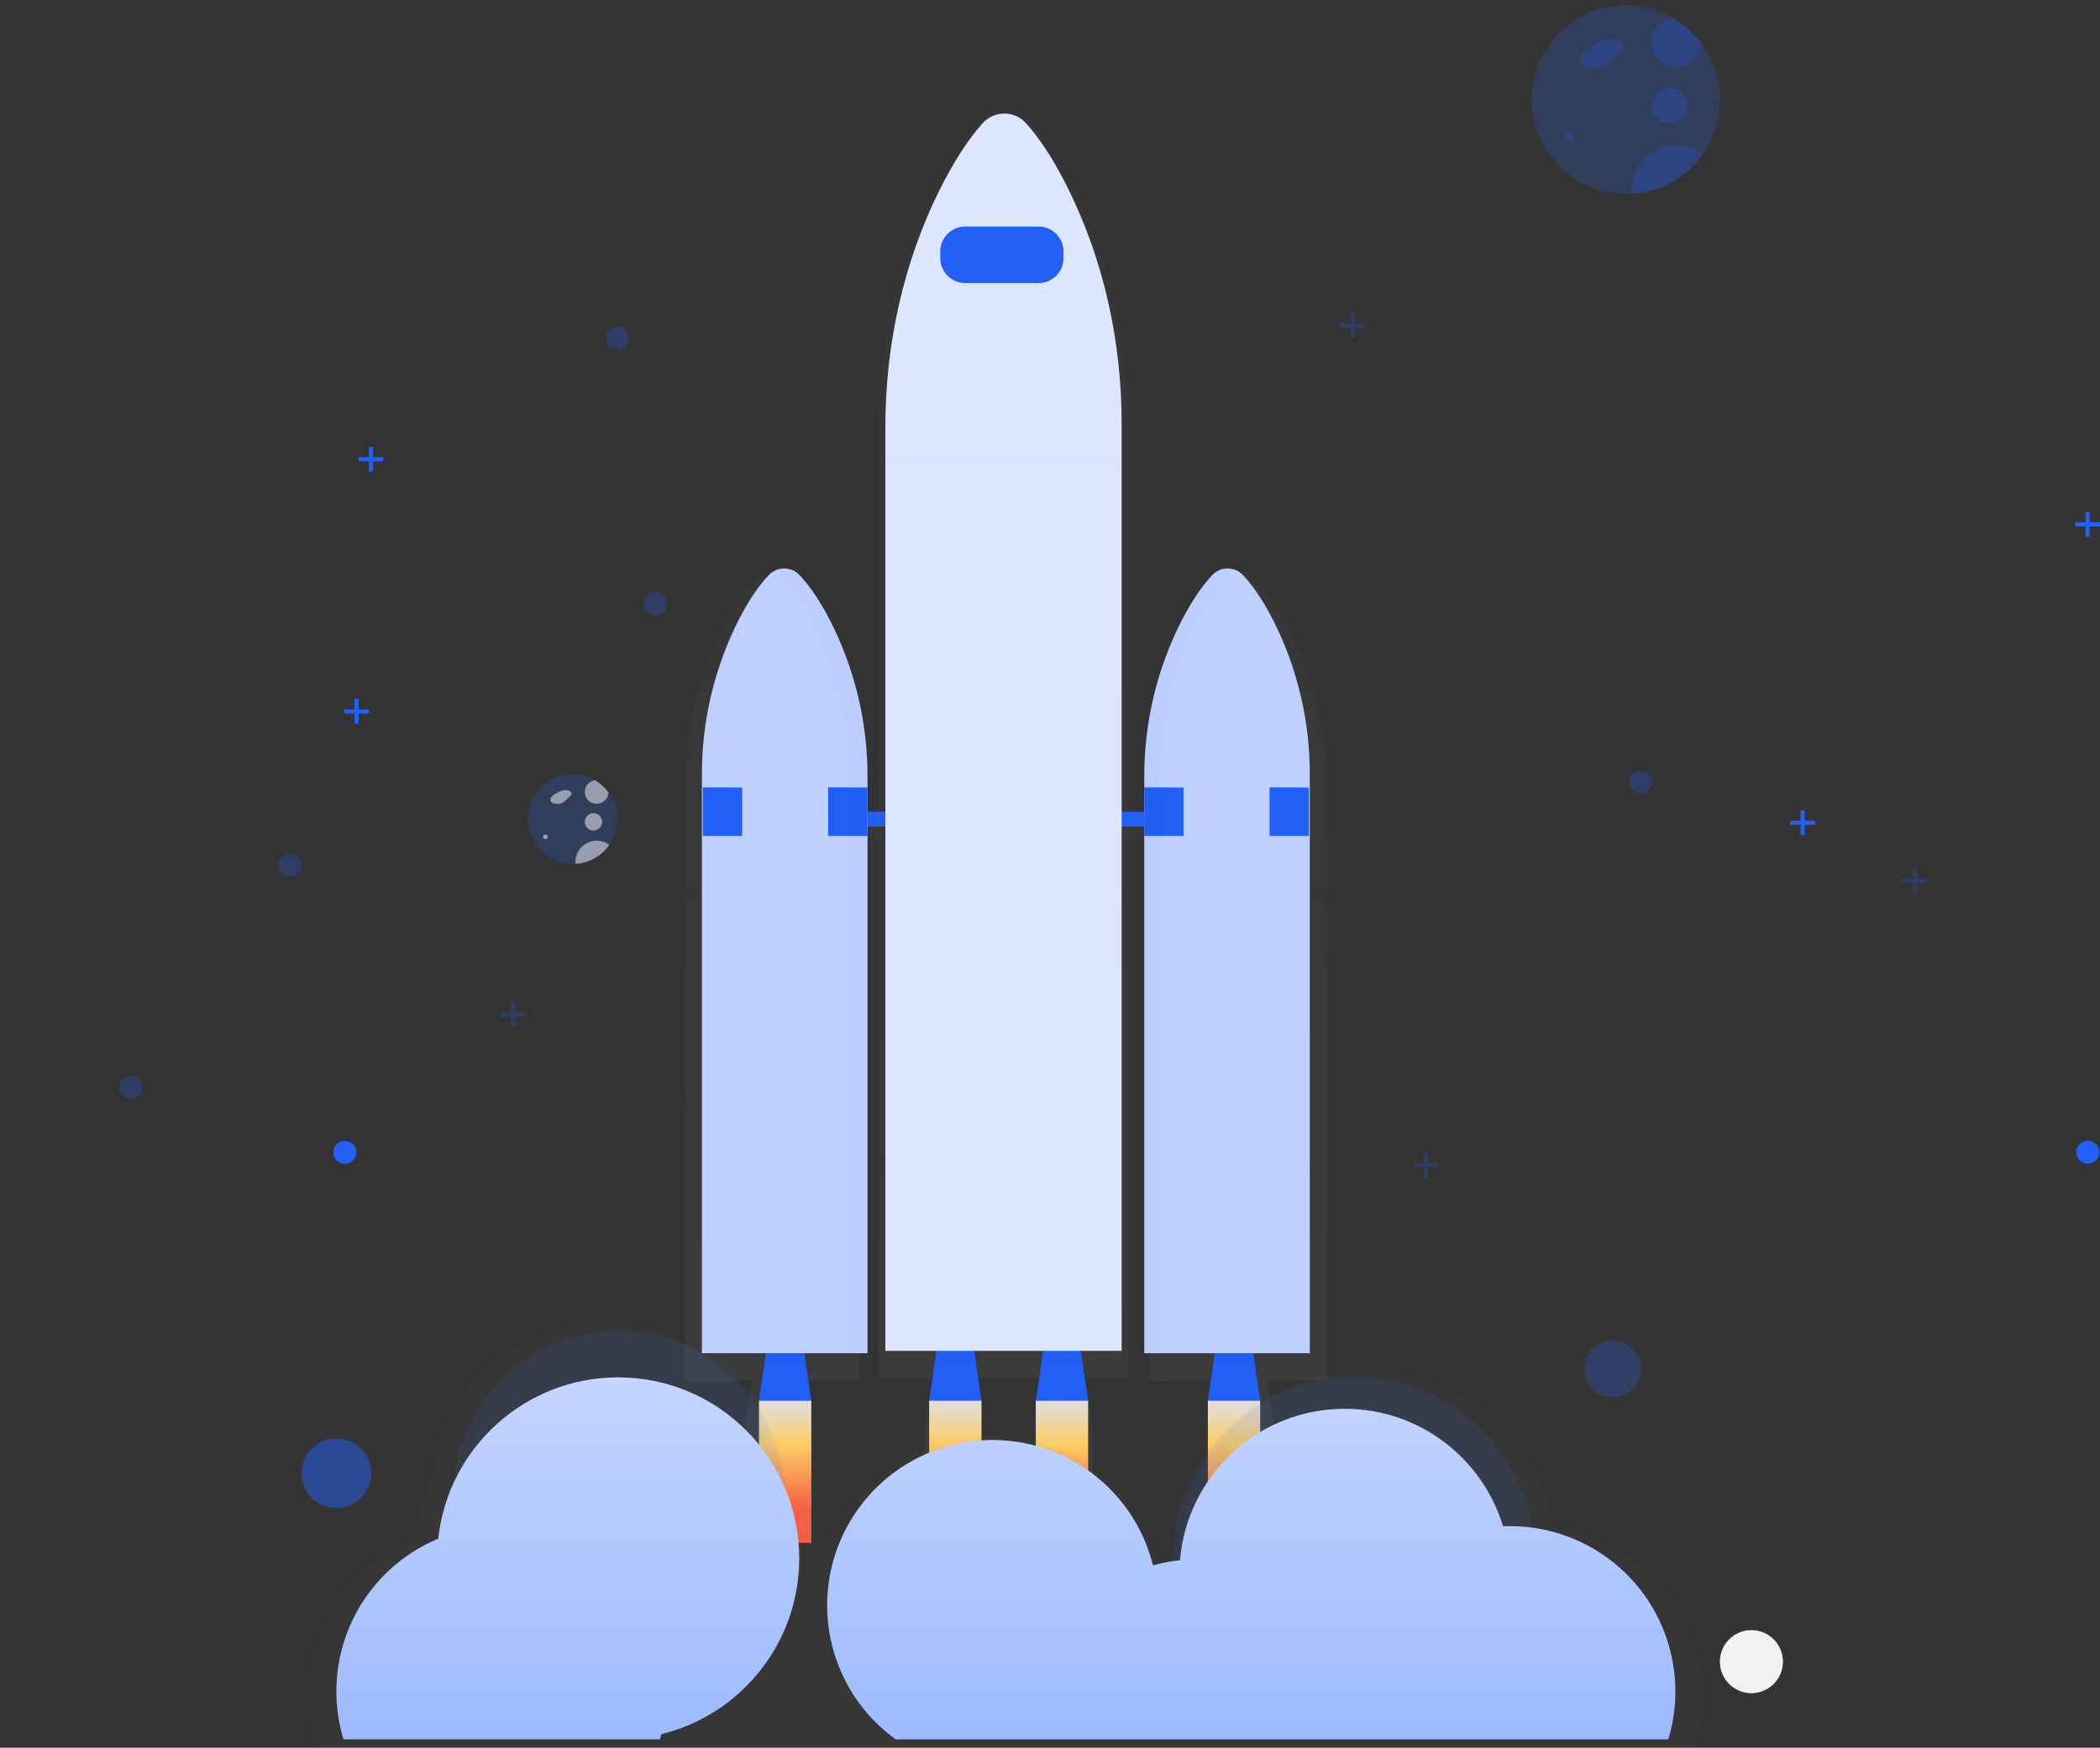 <svg width="775" height="645" viewBox="0 0 775 645" fill="none" xmlns="http://www.w3.org/2000/svg">
<rect x="0" y="0" width="775" height="645" fill="#333333" stroke="none"/>
<g clip-path="url(#clip0)">
<g opacity="0.7">
<path opacity="0.7" d="M489.696 290.325C489.764 269.917 484.877 249.799 475.456 231.695C470.983 223.194 466.903 217.909 463.728 214.668C462.531 213.398 460.967 212.534 459.255 212.196C457.543 211.858 455.769 212.064 454.179 212.783C452.908 213.231 451.761 213.972 450.828 214.944C446.581 219.341 442.745 225.154 439.394 231.344C429.482 249.87 424.338 270.571 424.425 291.581V304.195H416.333V157.621C416.333 126.899 409.455 96.588 395.986 69.677C389.603 56.938 383.781 49.023 379.299 44.156C378.213 42.919 376.876 41.928 375.377 41.249C373.877 40.57 372.25 40.219 370.604 40.219C368.958 40.219 367.331 40.57 365.831 41.249C364.332 41.928 362.995 42.919 361.909 44.156C355.844 50.748 350.374 59.459 345.591 68.722C331.426 96.186 324.23 127.352 324.23 158.986V304.195H317.236V290.978C317.323 269.968 312.178 249.267 302.267 230.74C298.916 224.559 295.079 218.747 290.832 214.341C289.61 213.054 288.01 212.188 286.263 211.869C284.517 211.55 282.714 211.793 281.115 212.565L281.408 212.724C280.383 213.178 279.455 213.826 278.678 214.634C275.536 217.875 271.457 223.161 266.95 231.662C257.529 249.765 252.642 269.884 252.71 290.291V509.432H277.672L274.95 527.448V581.311H295.356V527.448L292.633 509.432H317.236V309.865H324.23V508.535H344.167L341.302 527.439V581.311H361.716V527.448L358.851 508.544H385.716L382.851 527.448V581.311H403.265V527.448L400.4 508.544H416.316V309.865H424.408V509.733H430.967V509.432H452.654L449.932 527.448V581.311H470.346V527.448L467.624 509.432H489.696V290.325Z" fill="url(#paint0_linear)"/>
</g>
<path d="M299.419 516.945H280.094L283.545 493.485H295.968L299.419 516.945Z" fill="#215FF6"/>
<g opacity="0.1">
<path opacity="0.1" d="M282.582 502.798H296.931L295.968 496.24H283.545L282.582 502.798Z" fill="black"/>
</g>
<path d="M465.077 516.945H445.752L449.203 493.485H461.626L465.077 516.945Z" fill="#215FF6"/>
<g opacity="0.1">
<path opacity="0.1" d="M448.24 502.798H462.59L461.626 496.24H449.204L448.24 502.798Z" fill="black"/>
</g>
<path d="M362.236 516.945H342.902L346.354 493.485H358.785L362.236 516.945Z" fill="#215FF6"/>
<g opacity="0.1">
<path opacity="0.1" d="M345.391 502.798H359.748L358.785 496.24H346.354L345.391 502.798Z" fill="black"/>
</g>
<path d="M401.573 516.945H382.248L385.699 493.485H398.122L401.573 516.945Z" fill="#215FF6"/>
<g opacity="0.1">
<path opacity="0.1" d="M384.736 502.798H399.094L398.122 496.24H385.7L384.736 502.798Z" fill="black"/>
</g>
<path d="M437.467 299.546H299.418V305.066H437.467V299.546Z" fill="#215FF6"/>
<path d="M458.811 212.331C458.081 211.526 457.191 210.882 456.198 210.442C455.205 210.001 454.13 209.774 453.044 209.774C451.957 209.774 450.882 210.001 449.889 210.442C448.896 210.882 448.006 211.526 447.276 212.331C443.255 216.611 439.628 222.273 436.453 228.295C427.059 246.405 422.198 266.523 422.288 286.924V499.406H483.38V286.045C483.457 266.203 478.832 246.625 469.885 228.915C465.646 220.64 461.785 215.489 458.811 212.331Z" fill="#BDD0FF"/>
<path d="M283.628 212.331C284.357 211.526 285.247 210.882 286.241 210.442C287.234 210.001 288.309 209.774 289.395 209.774C290.482 209.774 291.556 210.001 292.55 210.442C293.543 210.882 294.433 211.526 295.162 212.331C299.183 216.611 302.81 222.273 305.985 228.295C315.38 246.405 320.241 266.523 320.15 286.924V499.406H259.042V286.045C258.965 266.203 263.59 246.625 272.537 228.915C276.767 220.64 280.629 215.489 283.628 212.331Z" fill="#BDD0FF"/>
<path d="M259.387 290.576L273.879 290.643V308.517H259.387V290.576Z" fill="#215FF6"/>
<path d="M305.635 290.576L320.127 290.643V308.517H305.635V290.576Z" fill="#215FF6"/>
<path d="M422.281 290.576L436.781 290.643V308.517H422.281V290.576Z" fill="#215FF6"/>
<path d="M468.527 290.576L483.027 290.643V308.517H468.527V290.576Z" fill="#215FF6"/>
<g opacity="0.1">
<path opacity="0.1" d="M305.961 228.019C302.795 221.997 299.159 216.335 295.138 212.055C294.002 210.8 292.486 209.951 290.823 209.638C289.159 209.325 287.439 209.565 285.924 210.321C286.797 210.756 287.585 211.343 288.253 212.055C292.273 216.335 295.901 221.997 299.075 228.019C308.47 246.129 313.331 266.247 313.24 286.648V499.113H320.143V286.673C320.232 266.262 315.366 246.135 305.961 228.019Z" fill="black"/>
</g>
<g opacity="0.1">
<path opacity="0.1" d="M441.95 228.605C445.116 222.583 448.752 216.921 452.772 212.641C453.525 211.831 454.434 211.181 455.445 210.731C453.951 210.077 452.29 209.91 450.697 210.253C449.103 210.595 447.658 211.431 446.565 212.641C442.544 216.921 438.917 222.583 435.743 228.605C426.348 246.715 421.487 266.833 421.577 287.234V499.699H427.793V287.268C427.695 266.856 432.553 246.726 441.95 228.605Z" fill="black"/>
</g>
<path d="M299.419 516.945H280.094V569.393H299.419V516.945Z" fill="url(#paint1_linear)"/>
<path d="M362.228 516.945H342.902V569.393H362.228V516.945Z" fill="url(#paint2_linear)"/>
<path d="M401.573 516.945H382.248V569.393H401.573V516.945Z" fill="url(#paint3_linear)"/>
<path d="M465.077 516.945H445.752V569.393H465.077V516.945Z" fill="url(#paint4_linear)"/>
<path d="M378.873 45.739C377.863 44.539 376.603 43.575 375.182 42.913C373.76 42.252 372.211 41.909 370.643 41.909C369.074 41.909 367.525 42.252 366.103 42.913C364.682 43.575 363.422 44.539 362.412 45.739C356.674 52.155 351.523 60.64 346.966 69.668C333.563 96.42 326.744 126.782 326.744 157.571V498.535H413.938V156.197C413.938 126.279 407.429 96.73 394.671 70.59C388.632 58.185 383.12 50.48 378.873 45.739Z" fill="#DCE6FF"/>
<path d="M383.27 83.614H356.205C351.116 83.614 346.99 87.739 346.99 92.828V95.248C346.99 100.336 351.116 104.461 356.205 104.461H383.27C388.359 104.461 392.484 100.336 392.484 95.248V92.828C392.484 87.739 388.359 83.614 383.27 83.614Z" fill="#215FF6"/>
<g opacity="0.7">
<path opacity="0.7" d="M573.463 563.664C570.602 546.415 561.345 530.877 547.537 520.148C533.729 509.419 516.385 504.286 498.961 505.772C481.538 507.259 465.314 515.256 453.524 528.169C441.734 541.083 435.244 557.964 435.347 575.449C435.347 575.792 435.347 576.127 435.347 576.47C432.775 576.86 430.23 577.405 427.724 578.104C424.516 565.326 417.413 553.862 407.4 545.3C397.386 536.737 384.958 531.499 371.836 530.311C358.714 529.124 345.547 532.045 334.158 538.67C322.77 545.295 313.724 555.297 308.272 567.291C302.653 565.123 296.751 563.775 290.748 563.287C289.791 557.852 288.185 552.552 285.965 547.499C284.923 531.557 277.908 516.594 266.319 505.594C254.731 494.595 239.421 488.369 223.444 488.157C207.467 487.946 191.998 493.765 180.123 504.454C168.247 515.143 160.839 529.915 159.375 545.824C156.086 552.788 153.985 560.253 153.16 567.911C138.619 573.96 126.842 585.191 120.111 599.427C113.38 613.664 112.175 629.892 116.729 644.966H625.684C628.337 636.174 629.052 626.911 627.78 617.815C626.508 608.72 623.279 600.008 618.315 592.281C613.352 584.553 606.772 577.993 599.029 573.053C591.286 568.113 582.563 564.909 573.463 563.664Z" fill="url(#paint5_linear)"/>
</g>
<path opacity="0.1" d="M228.441 613.248C262.135 613.248 289.449 585.937 289.449 552.248C289.449 518.559 262.135 491.248 228.441 491.248C194.748 491.248 167.434 518.559 167.434 552.248C167.434 585.937 194.748 613.248 228.441 613.248Z" fill="#386FF5"/>
<path opacity="0.1" d="M499.631 641.918C536.526 641.918 566.435 612.012 566.435 575.122C566.435 538.232 536.526 508.326 499.631 508.326C462.736 508.326 432.826 538.232 432.826 575.122C432.826 612.012 462.736 641.918 499.631 641.918Z" fill="#386FF5"/>
<path fill-rule="evenodd" clip-rule="evenodd" d="M229.655 641.901C229.151 641.912 228.647 641.918 228.141 641.918C227.635 641.918 227.131 641.912 226.628 641.901H126.741C122.362 627.417 123.518 611.824 129.985 598.144C136.449 584.468 147.76 573.679 161.726 567.865C165.343 534.388 193.698 508.326 228.141 508.326C265.036 508.326 294.946 538.232 294.946 575.122C294.946 606.519 273.281 632.856 244.084 640.004C244.083 640.005 244.083 640.007 244.082 640.008C243.907 640.653 243.731 641.289 243.53 641.926V641.901H229.655ZM496.273 519.918C523.839 519.918 547.134 538.197 554.696 563.294C555.57 563.256 556.445 563.237 557.322 563.237C559.241 563.237 561.125 563.321 562.993 563.505C563.831 563.572 564.669 563.673 565.507 563.781C580.129 565.771 593.534 572.991 603.241 584.105C612.947 595.219 618.296 609.473 618.297 624.228C618.303 630.221 617.423 636.183 615.683 641.918H502.751L502.749 641.926H402.101H381.219H330.539C322.069 635.805 315.313 627.612 310.917 618.131C306.522 608.651 304.636 598.2 305.438 587.782C306.24 577.363 309.705 567.325 315.5 558.629C321.295 549.933 329.227 542.871 338.534 538.118C347.842 533.366 358.214 531.083 368.657 531.488C379.1 531.893 389.264 534.973 398.176 540.432C407.087 545.891 414.447 553.547 419.551 562.665C422.207 567.411 424.206 572.47 425.511 577.704C427.907 577.035 430.353 576.51 432.836 576.136C433.714 576.003 434.595 575.89 435.478 575.796C438.079 544.504 464.305 519.918 496.273 519.918Z" fill="url(#paint6_linear)"/>
<g opacity="0.7">
<path opacity="0.7" d="M595.109 516.467C601.29 516.467 606.301 511.458 606.301 505.278C606.301 499.098 601.29 494.088 595.109 494.088C588.928 494.088 583.918 499.098 583.918 505.278C583.918 511.458 588.928 516.467 595.109 516.467Z" fill="url(#paint7_linear)"/>
</g>
<path opacity="0.25" d="M595.109 515.647C600.836 515.647 605.479 511.004 605.479 505.278C605.479 499.551 600.836 494.908 595.109 494.908C589.381 494.908 584.738 499.551 584.738 505.278C584.738 511.004 589.381 515.647 595.109 515.647Z" fill="#215FF6"/>
<g opacity="0.7">
<path opacity="0.7" d="M646.359 625.451C653.1 625.451 658.564 619.988 658.564 613.248C658.564 606.508 653.1 601.045 646.359 601.045C639.619 601.045 634.154 606.508 634.154 613.248C634.154 619.988 639.619 625.451 646.359 625.451Z" fill="url(#paint8_linear)"/>
</g>
<path d="M646.359 624.84C652.762 624.84 657.952 619.65 657.952 613.248C657.952 606.846 652.762 601.656 646.359 601.656C639.956 601.656 634.766 606.846 634.766 613.248C634.766 619.65 639.956 624.84 646.359 624.84Z" fill="url(#paint9_linear)"/>
<g opacity="0.7">
<path opacity="0.7" d="M124.118 557.114C131.525 557.114 137.529 551.111 137.529 543.705C137.529 536.299 131.525 530.295 124.118 530.295C116.711 530.295 110.707 536.299 110.707 543.705C110.707 551.111 116.711 557.114 124.118 557.114Z" fill="url(#paint10_linear)"/>
</g>
<path opacity="0.5" d="M124.119 556.511C131.192 556.511 136.927 550.778 136.927 543.705C136.927 536.632 131.192 530.899 124.119 530.899C117.045 530.899 111.311 536.632 111.311 543.705C111.311 550.778 117.045 556.511 124.119 556.511Z" fill="#215FF6"/>
<g opacity="0.4">
<path opacity="0.4" d="M629.362 14.632C626.389 10.705 622.664 7.408 618.405 4.933C613.518 2.126 608.052 0.478 602.427 0.117C596.803 -0.243 591.171 0.693 585.966 2.854C580.761 5.015 576.122 8.343 572.407 12.581C568.692 16.818 566 21.853 564.54 27.296C563.079 32.738 562.889 38.444 563.984 43.972C565.078 49.5 567.428 54.702 570.852 59.178C574.277 63.654 578.684 67.283 583.733 69.786C588.783 72.289 594.34 73.599 599.976 73.614C600.755 73.614 601.534 73.614 602.305 73.538C608.936 73.12 615.329 70.914 620.807 67.154C626.284 63.394 630.641 58.221 633.414 52.184C636.187 46.147 637.273 39.472 636.557 32.867C635.84 26.263 633.348 19.976 629.345 14.674L629.362 14.632Z" fill="url(#paint11_linear)"/>
</g>
<path opacity="0.2" d="M634.765 36.786C634.766 45.626 631.399 54.134 625.349 60.58C619.299 67.026 611.02 70.926 602.197 71.486C601.468 71.536 600.731 71.561 599.993 71.561C594.662 71.558 589.402 70.329 584.621 67.969C579.84 65.609 575.666 62.181 572.421 57.951C569.177 53.72 566.949 48.8 565.909 43.571C564.87 38.342 565.047 32.944 566.427 27.795C567.807 22.645 570.353 17.882 573.868 13.874C577.384 9.865 581.774 6.718 586.699 4.677C591.625 2.635 596.954 1.754 602.274 2.1C607.595 2.447 612.765 4.012 617.384 6.675C621.412 9.015 624.935 12.132 627.746 15.847C632.311 21.872 634.777 29.227 634.765 36.786Z" fill="#215FF6"/>
<path opacity="0.25" d="M591.432 14.732C589.636 15.507 587.902 16.42 586.247 17.463C585.142 18.076 584.193 18.936 583.474 19.976C583.123 20.497 582.93 21.109 582.919 21.737C582.907 22.366 583.076 22.984 583.407 23.519C584.245 24.674 585.92 24.859 587.319 24.934C588.605 25.207 589.94 25.134 591.188 24.722C592.436 24.31 593.552 23.574 594.423 22.589L597.413 19.875C598.452 18.937 599.591 17.639 599.139 16.316C598.795 15.302 597.656 14.808 596.626 14.64C594.056 14.135 591.389 14.603 589.145 15.955" fill="#215FF6"/>
<path opacity="0.25" d="M578.943 52.339C579.952 52.339 580.769 51.522 580.769 50.513C580.769 49.505 579.952 48.688 578.943 48.688C577.935 48.688 577.117 49.505 577.117 50.513C577.117 51.522 577.935 52.339 578.943 52.339Z" fill="#215FF6"/>
<path opacity="0.25" d="M616.159 45.631C619.865 45.631 622.869 42.627 622.869 38.922C622.869 35.217 619.865 32.213 616.159 32.213C612.453 32.213 609.449 35.217 609.449 38.922C609.449 42.627 612.453 45.631 616.159 45.631Z" fill="#215FF6"/>
<path opacity="0.25" d="M627.754 15.838C627.727 17.591 627.198 19.3 626.229 20.761C625.259 22.221 623.891 23.373 622.286 24.079C620.681 24.785 618.907 25.015 617.175 24.743C615.443 24.47 613.825 23.706 612.515 22.541C611.205 21.376 610.257 19.859 609.783 18.171C609.31 16.483 609.331 14.694 609.845 13.018C610.359 11.342 611.343 9.848 612.681 8.715C614.019 7.582 615.654 6.856 617.392 6.625C621.424 8.977 624.947 12.109 627.754 15.838Z" fill="#215FF6"/>
<path opacity="0.25" d="M628.424 56.812C625.432 61.068 621.522 64.597 616.982 67.137C612.442 69.677 607.388 71.163 602.196 71.486C602.154 71.009 602.129 70.523 602.129 70.037C602.13 66.986 602.979 63.994 604.581 61.396C606.183 58.799 608.475 56.697 611.202 55.325C613.928 53.954 616.982 53.367 620.023 53.629C623.064 53.892 625.972 54.994 628.424 56.812Z" fill="#215FF6"/>
<path opacity="0.25" d="M605.479 292.997C607.839 292.997 609.751 291.084 609.751 288.725C609.751 286.366 607.839 284.454 605.479 284.454C603.12 284.454 601.207 286.366 601.207 288.725C601.207 291.084 603.12 292.997 605.479 292.997Z" fill="#215FF6"/>
<path d="M127.272 429.543C129.632 429.543 131.544 427.631 131.544 425.272C131.544 422.912 129.632 421 127.272 421C124.913 421 123 422.912 123 425.272C123 427.631 124.913 429.543 127.272 429.543Z" fill="#215FF6"/>
<path d="M770.501 429.52C772.86 429.52 774.773 427.607 774.773 425.248C774.773 422.889 772.86 420.977 770.501 420.977C768.141 420.977 766.229 422.889 766.229 425.248C766.229 427.607 768.141 429.52 770.501 429.52Z" fill="#215FF6"/>
<path opacity="0.25" d="M241.862 227.114C244.221 227.114 246.134 225.202 246.134 222.842C246.134 220.483 244.221 218.571 241.862 218.571C239.503 218.571 237.59 220.483 237.59 222.842C237.59 225.202 239.503 227.114 241.862 227.114Z" fill="#215FF6"/>
<path opacity="0.25" d="M227.831 128.901C230.19 128.901 232.103 126.989 232.103 124.629C232.103 122.27 230.19 120.358 227.831 120.358C225.471 120.358 223.559 122.27 223.559 124.629C223.559 126.989 225.471 128.901 227.831 128.901Z" fill="#215FF6"/>
<path opacity="0.25" d="M107.03 323.492C109.389 323.492 111.302 321.58 111.302 319.221C111.302 316.862 109.389 314.949 107.03 314.949C104.671 314.949 102.758 316.862 102.758 319.221C102.758 321.58 104.671 323.492 107.03 323.492Z" fill="#215FF6"/>
<path opacity="0.25" d="M48.272 405.543C50.632 405.543 52.544 403.631 52.544 401.272C52.544 398.912 50.632 397 48.272 397C45.913 397 44 398.912 44 401.272C44 403.631 45.913 405.543 48.272 405.543Z" fill="#215FF6"/>
<path opacity="0.25" d="M711.337 324.238H707.534V320.444H705.985V324.238H702.182V325.796H705.985V329.59H707.534V325.796H711.337V324.238Z" fill="#215FF6"/>
<path d="M775 192.74H771.197V188.946H769.647V192.74H765.844V194.298H769.647V198.092H771.197V194.298H775V192.74Z" fill="#215FF6"/>
<path opacity="0.25" d="M503.904 119.278H500.101V115.475H498.551V119.278H494.748V120.827H498.551V124.63H500.101V120.827H503.904V119.278Z" fill="#215FF6"/>
<path d="M669.847 302.888H666.044V299.094H664.494V302.888H660.699V304.446H664.494V308.24H666.044V304.446H669.847V302.888Z" fill="#215FF6"/>
<path opacity="0.25" d="M530.743 429.16H526.948V425.365H525.399V429.16H521.596V430.718H525.399V434.512H526.948V430.718H530.743V429.16Z" fill="#215FF6"/>
<path d="M141.509 168.685H137.706V164.891H136.157V168.685H132.354V170.235H136.157V174.037H137.706V170.235H141.509V168.685Z" fill="#215FF6"/>
<path d="M136.156 261.794H132.353V258H130.803V261.794H127V263.344H130.803V267.146H132.353V263.344H136.156V261.794Z" fill="#215FF6"/>
<path opacity="0.25" d="M193.972 373.654H190.169V369.852H188.619V373.654H184.824V375.204H188.619V379.006H190.169V375.204H193.972V373.654Z" fill="#215FF6"/>
<path d="M646.359 624.84C652.762 624.84 657.952 619.65 657.952 613.248C657.952 606.846 652.762 601.656 646.359 601.656C639.956 601.656 634.766 606.846 634.766 613.248C634.766 619.65 639.956 624.84 646.359 624.84Z" fill="url(#paint12_linear)"/>
<g opacity="0.4">
<path opacity="0.4" d="M225.301 291.74C223.885 289.868 222.111 288.296 220.082 287.117C217.755 285.762 215.147 284.962 212.46 284.779C209.773 284.596 207.081 285.034 204.591 286.059C202.101 287.085 199.881 288.671 198.103 290.693C196.326 292.716 195.038 295.12 194.34 297.721C193.643 300.322 193.554 303.048 194.081 305.689C194.608 308.329 195.736 310.813 197.379 312.946C199.021 315.08 201.133 316.807 203.551 317.992C205.969 319.178 208.627 319.79 211.32 319.782C211.689 319.782 212.066 319.782 212.426 319.782C215.582 319.58 218.625 318.528 221.232 316.736C223.839 314.945 225.912 312.482 227.232 309.608C228.552 306.734 229.07 303.556 228.73 300.412C228.39 297.268 227.205 294.274 225.301 291.749V291.74Z" fill="url(#paint13_linear)"/>
</g>
<path opacity="0.2" d="M227.872 302.294C227.872 306.504 226.268 310.556 223.386 313.626C220.504 316.696 216.561 318.553 212.359 318.819C212.015 318.819 211.663 318.819 211.312 318.819C208.773 318.816 206.268 318.23 203.992 317.106C201.716 315.981 199.729 314.348 198.184 312.333C196.64 310.319 195.579 307.976 195.085 305.486C194.59 302.996 194.675 300.426 195.332 297.974C195.989 295.522 197.202 293.253 198.875 291.345C200.549 289.436 202.639 287.937 204.985 286.965C207.33 285.992 209.867 285.572 212.401 285.736C214.934 285.901 217.396 286.645 219.596 287.913C221.513 289.027 223.191 290.51 224.53 292.277C226.713 295.158 227.888 298.678 227.872 302.294Z" fill="#215FF6"/>
<path opacity="0.5" d="M207.233 291.791C206.363 292.157 205.523 292.591 204.72 293.089C204.194 293.376 203.742 293.78 203.397 294.27C203.237 294.52 203.152 294.811 203.152 295.107C203.152 295.404 203.237 295.695 203.397 295.945C203.64 296.184 203.932 296.367 204.253 296.483C204.574 296.599 204.916 296.644 205.256 296.615C205.863 296.739 206.493 296.702 207.081 296.506C207.669 296.311 208.195 295.964 208.607 295.501L210.031 294.211C210.525 293.759 211.07 293.147 210.869 292.536C210.756 292.305 210.586 292.106 210.375 291.96C210.164 291.813 209.919 291.723 209.663 291.699C208.439 291.459 207.17 291.683 206.102 292.327" fill="white"/>
<path opacity="0.5" d="M201.285 309.698C201.766 309.698 202.156 309.308 202.156 308.827C202.156 308.346 201.766 307.956 201.285 307.956C200.804 307.956 200.414 308.346 200.414 308.827C200.414 309.308 200.804 309.698 201.285 309.698Z" fill="white"/>
<path opacity="0.5" d="M219.01 306.506C220.778 306.506 222.21 305.074 222.21 303.307C222.21 301.54 220.778 300.107 219.01 300.107C217.243 300.107 215.811 301.54 215.811 303.307C215.811 305.074 217.243 306.506 219.01 306.506Z" fill="white"/>
<path opacity="0.5" d="M224.53 292.352C224.519 293.186 224.269 294 223.809 294.696C223.35 295.392 222.7 295.942 221.936 296.279C221.173 296.617 220.329 296.728 219.505 296.6C218.68 296.472 217.91 296.109 217.285 295.556C216.661 295.002 216.208 294.281 215.982 293.478C215.755 292.675 215.764 291.824 216.008 291.026C216.251 290.228 216.719 289.516 217.355 288.976C217.991 288.436 218.769 288.09 219.596 287.979C221.514 289.096 223.191 290.582 224.53 292.352Z" fill="white"/>
<path opacity="0.5" d="M224.857 311.833C223.433 313.861 221.571 315.543 219.409 316.753C217.247 317.964 214.84 318.673 212.367 318.827C212.367 318.601 212.367 318.366 212.367 318.132C212.363 316.672 212.765 315.239 213.531 313.995C214.296 312.751 215.393 311.746 216.699 311.091C218.004 310.437 219.467 310.159 220.921 310.291C222.376 310.422 223.765 310.956 224.932 311.833H224.857Z" fill="white"/>
<g opacity="0.1">
<path opacity="0.1" d="M413.468 169.23H327.188V172.58H413.468V169.23Z" fill="black"/>
</g>
</g>
<defs>
<linearGradient id="paint0_linear" x1="371.207" y1="581.311" x2="371.207" y2="40.245" gradientUnits="userSpaceOnUse">
<stop stop-color="#808080" stop-opacity="0.25"/>
<stop offset="0.54" stop-color="#808080" stop-opacity="0.12"/>
<stop offset="1" stop-color="#808080" stop-opacity="0.1"/>
</linearGradient>
<linearGradient id="paint1_linear" x1="289.752" y1="516.945" x2="289.752" y2="569.401" gradientUnits="userSpaceOnUse">
<stop stop-color="#E0E0E0"/>
<stop offset="0.31" stop-color="#FCCC63"/>
<stop offset="0.77" stop-color="#F55F44"/>
</linearGradient>
<linearGradient id="paint2_linear" x1="352.561" y1="516.945" x2="352.561" y2="569.401" gradientUnits="userSpaceOnUse">
<stop stop-color="#E0E0E0"/>
<stop offset="0.31" stop-color="#FCCC63"/>
<stop offset="0.77" stop-color="#F55F44"/>
</linearGradient>
<linearGradient id="paint3_linear" x1="391.906" y1="516.945" x2="391.906" y2="569.401" gradientUnits="userSpaceOnUse">
<stop stop-color="#E0E0E0"/>
<stop offset="0.31" stop-color="#FCCC63"/>
<stop offset="0.77" stop-color="#F55F44"/>
</linearGradient>
<linearGradient id="paint4_linear" x1="455.41" y1="516.945" x2="455.41" y2="569.401" gradientUnits="userSpaceOnUse">
<stop stop-color="#E0E0E0"/>
<stop offset="0.31" stop-color="#FCCC63"/>
<stop offset="0.77" stop-color="#F55F44"/>
</linearGradient>
<linearGradient id="paint5_linear" x1="298736" y1="131436" x2="298736" y2="102071" gradientUnits="userSpaceOnUse">
<stop stop-color="#808080" stop-opacity="0.25"/>
<stop offset="0.54" stop-color="#808080" stop-opacity="0.12"/>
<stop offset="1" stop-color="#808080" stop-opacity="0.1"/>
</linearGradient>
<linearGradient id="paint6_linear" x1="371.213" y1="508.326" x2="371.213" y2="641.926" gradientUnits="userSpaceOnUse">
<stop stop-color="#C4D5FF"/>
<stop offset="1" stop-color="#9DBAFF"/>
</linearGradient>
<linearGradient id="paint7_linear" x1="16485.2" y1="14294.1" x2="16485.2" y2="13696.1" gradientUnits="userSpaceOnUse">
<stop stop-color="#808080" stop-opacity="0.25"/>
<stop offset="0.54" stop-color="#808080" stop-opacity="0.12"/>
<stop offset="1" stop-color="#808080" stop-opacity="0.1"/>
</linearGradient>
<linearGradient id="paint8_linear" x1="19469" y1="18826.7" x2="19469" y2="18115.7" gradientUnits="userSpaceOnUse">
<stop stop-color="#808080" stop-opacity="0.25"/>
<stop offset="0.54" stop-color="#808080" stop-opacity="0.12"/>
<stop offset="1" stop-color="#808080" stop-opacity="0.1"/>
</linearGradient>
<linearGradient id="paint9_linear" x1="646.359" y1="601.656" x2="646.359" y2="624.84" gradientUnits="userSpaceOnUse">
<stop stop-color="#F2F2F2"/>
<stop offset="0.31" stop-color="#E0E0E0"/>
<stop offset="0.77" stop-color="#B3B3B3"/>
</linearGradient>
<linearGradient id="paint10_linear" x1="4084.97" y1="18369" x2="4084.97" y2="17510.3" gradientUnits="userSpaceOnUse">
<stop stop-color="#808080" stop-opacity="0.25"/>
<stop offset="0.54" stop-color="#808080" stop-opacity="0.12"/>
<stop offset="1" stop-color="#808080" stop-opacity="0.1"/>
</linearGradient>
<linearGradient id="paint11_linear" x1="63297.9" y1="11241" x2="63297.9" y2="4778.51" gradientUnits="userSpaceOnUse">
<stop stop-color="#808080" stop-opacity="0.25"/>
<stop offset="0.54" stop-color="#808080" stop-opacity="0.12"/>
<stop offset="1" stop-color="#808080" stop-opacity="0.1"/>
</linearGradient>
<linearGradient id="paint12_linear" x1="18526" y1="17255.5" x2="18526" y2="17897.3" gradientUnits="userSpaceOnUse">
<stop stop-color="#F2F2F2"/>
<stop offset="0.31" stop-color="#E6E6E6"/>
<stop offset="0.77" stop-color="#CCCCCC"/>
</linearGradient>
<linearGradient id="paint13_linear" x1="13866.9" y1="15941.9" x2="13866.9" y2="14475.7" gradientUnits="userSpaceOnUse">
<stop stop-color="#808080" stop-opacity="0.25"/>
<stop offset="0.54" stop-color="#808080" stop-opacity="0.12"/>
<stop offset="1" stop-color="#808080" stop-opacity="0.1"/>
</linearGradient>
<clipPath id="clip0">
<rect width="775" height="645" fill="white"/>
</clipPath>
</defs>
</svg>
